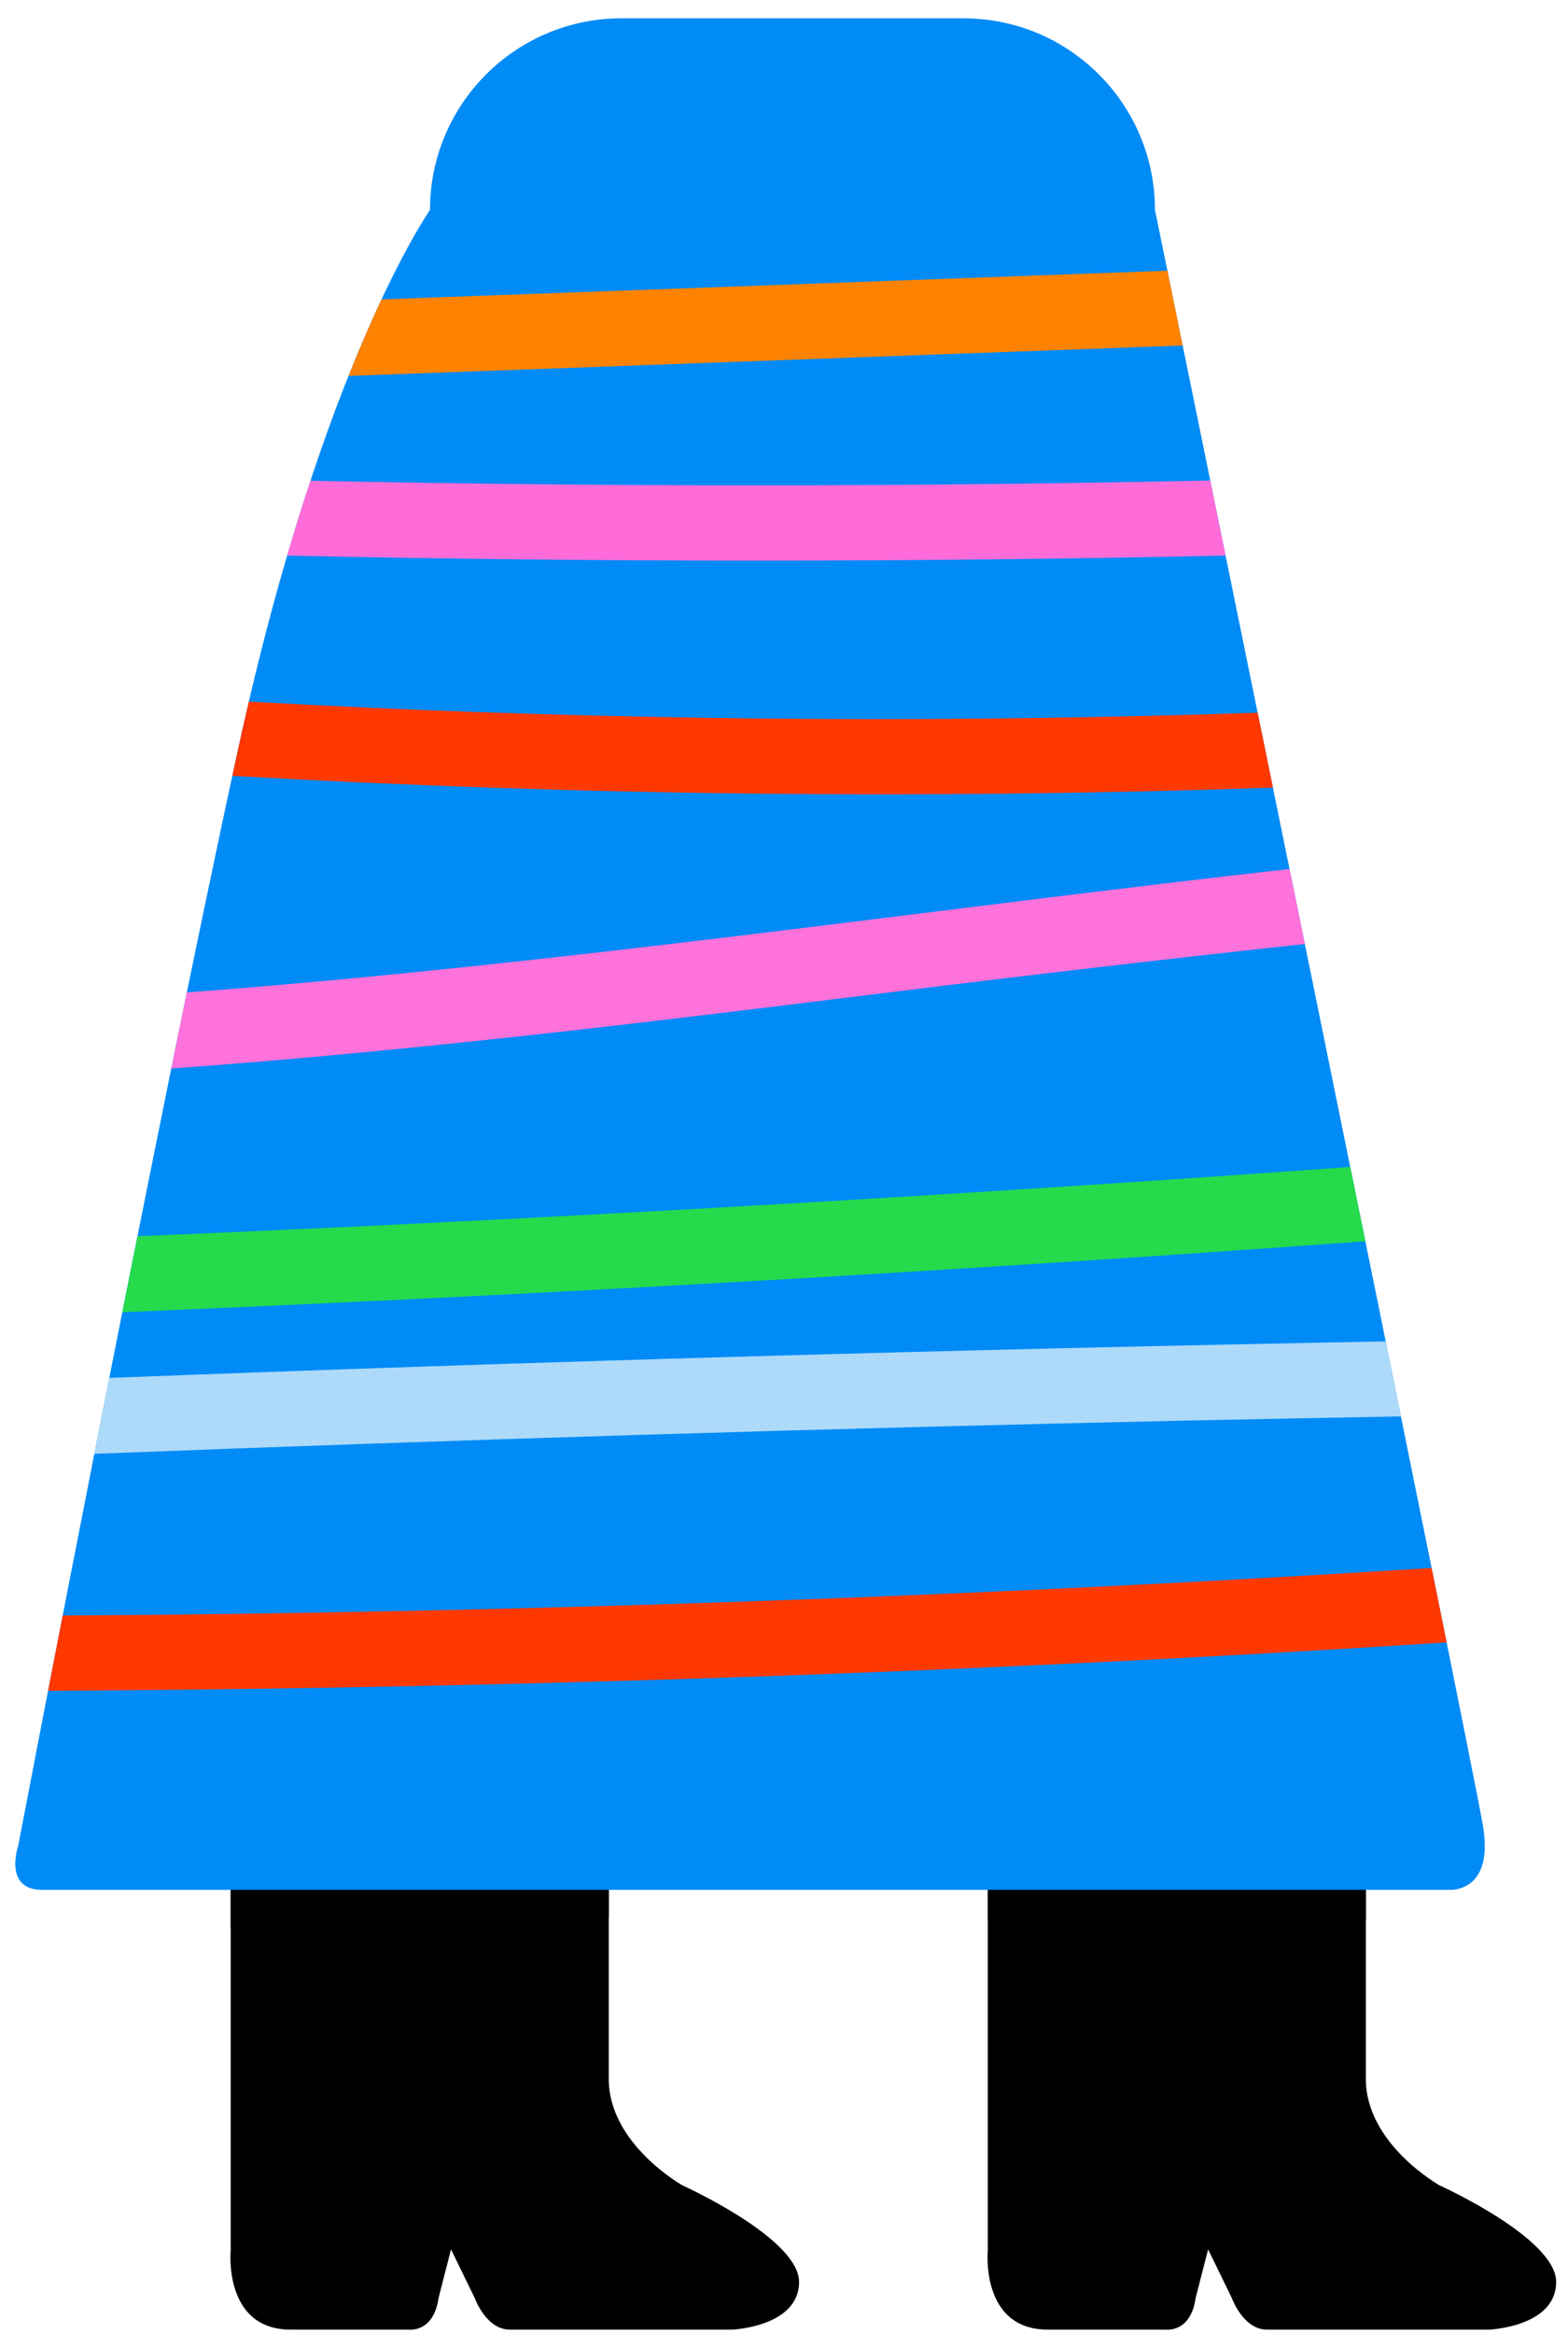 <svg viewBox="189.06 -2.741 208.24 309.741" xmlns="http://www.w3.org/2000/svg" xmlns:xlink="http://www.w3.org/1999/xlink" xmlns:blush="http://design.blush" overflow="visible" width="208.24px" height="309.741px"><g id="Pride Month Lower Body/Long Skirt" stroke="none" stroke-width="1" fill="none" fill-rule="evenodd"><g id="Group-332" transform="translate(191, -1)"><g id="Group-164" transform="translate(0, 0.142)"><path d="M28.694,242.124 L28.694,296.827 C28.694,296.827 27.697,307.315 36.675,307.315 L52.305,307.315 C52.305,307.315 55.63,307.801 56.295,303.145 L57.958,296.661 L61.117,303.145 C61.117,303.145 62.613,307.315 65.773,307.315 L95.202,307.315 C95.701,307.315 104.181,306.804 104.181,300.984 C104.181,295.164 88.718,288.181 88.718,288.181 C88.718,288.181 78.908,282.694 78.908,274.048 L78.908,242.124 L28.694,242.124 Z" id="Fill-140" fill="#000"/><path d="M129.241,242.124 L129.241,296.827 C129.241,296.827 128.244,307.315 137.222,307.315 L152.851,307.315 C152.851,307.315 156.177,307.801 156.842,303.145 L158.505,296.661 L161.664,303.145 C161.664,303.145 163.16,307.315 166.319,307.315 L195.749,307.315 C196.247,307.315 204.728,306.804 204.728,300.984 C204.728,295.164 189.264,288.181 189.264,288.181 C189.264,288.181 179.454,282.694 179.454,274.048 L179.454,242.124 L129.241,242.124 Z" id="Fill-142" fill="#000"/><polygon id="Fill-144" fill="#000" points="28.694 254.096 78.908 252.544 78.908 248.947 28.694 248.947"/><path d="M129.241,253.209 C129.241,253.209 151.642,252.54 165.301,253.209 C173.226,253.597 179.454,252.913 179.454,252.913 L179.454,248.941 L129.241,248.946 L129.241,253.209 Z" id="Fill-146" fill="#000"/><path d="M195.008,240.462 C193.512,231.483 151.446,25.973 151.446,25.973 C151.446,11.932 140.062,0.549 126.022,0.549 L80.591,0.549 C66.55,0.549 55.167,11.932 55.167,25.973 L55.175,25.973 C55.175,25.973 40.876,46.258 29.735,97.303 C18.596,148.348 0.471,243.122 0.471,243.122 C0.471,243.122 -1.524,248.941 3.631,248.941 L190.518,248.941 C190.518,248.941 196.505,249.441 195.008,240.462" id="Fill-148" fill="#008BF7" blush:color="Rainbow-500"/><path d="M153.098,34.047 C118.309,35.316 83.52,36.583 48.731,37.851 C47.399,40.686 45.919,44.062 44.345,48.011 C81.272,46.665 118.2,45.319 155.128,43.974 C154.338,40.109 153.654,36.767 153.098,34.047" id="Fill-150" fill="#FF8300"/><path d="M160.827,71.854 C160.12,68.397 159.44,65.069 158.791,61.894 C118.964,62.728 79.12,62.745 39.29,61.928 C38.266,65.021 37.231,68.321 36.193,71.857 C77.733,72.753 119.288,72.752 160.827,71.854" id="Fill-152" fill="#FF6CD9"/><path d="M167.116,102.65 C166.43,99.288 165.753,95.971 165.087,92.712 C125.757,94.024 86.376,93.814 47.054,92.045 C41.739,91.806 36.425,91.534 31.112,91.237 C30.649,93.214 30.189,95.224 29.735,97.303 C29.465,98.54 29.19,99.808 28.913,101.093 C74.928,103.71 121.053,104.237 167.116,102.65" id="Fill-154" fill="#FF3800"/><path d="M171.352,123.41 C170.671,120.072 169.993,116.748 169.32,113.45 C124.517,118.496 79.873,124.98 34.943,128.862 C30.922,129.21 26.898,129.534 22.873,129.834 C22.19,133.157 21.499,136.532 20.807,139.935 C50.35,137.801 79.824,134.331 109.208,130.686 C129.924,128.117 150.629,125.638 171.352,123.41" id="Fill-156" fill="#FF71DB"/><path d="M179.389,162.862 C178.727,159.608 178.057,156.316 177.382,152.997 C123.742,156.869 70.046,159.94 16.314,162.2 C15.638,165.583 14.966,168.95 14.304,172.282 C62.154,170.292 109.978,167.667 157.759,164.392 C164.97,163.897 172.18,163.385 179.389,162.862" id="Fill-158" fill="#26DA4C"/><path d="M184.114,186.111 C183.456,182.871 182.781,179.546 182.092,176.151 C125.572,177.204 69.062,178.818 12.575,181 C11.897,184.426 11.233,187.792 10.586,191.078 C59.176,189.187 107.78,187.698 156.395,186.647 C165.635,186.447 174.874,186.281 184.114,186.111" id="Fill-160" fill="#ACDAF8"/><path d="M190.184,216.103 C189.565,213.029 188.898,209.725 188.19,206.227 C127.663,210.04 67.032,212.157 6.386,212.537 C5.689,216.111 5.04,219.454 4.444,222.528 C55.347,222.248 106.244,220.769 157.079,218.057 C168.118,217.468 179.152,216.807 190.184,216.103" id="Fill-162" fill="#FF3800"/></g></g></g></svg>